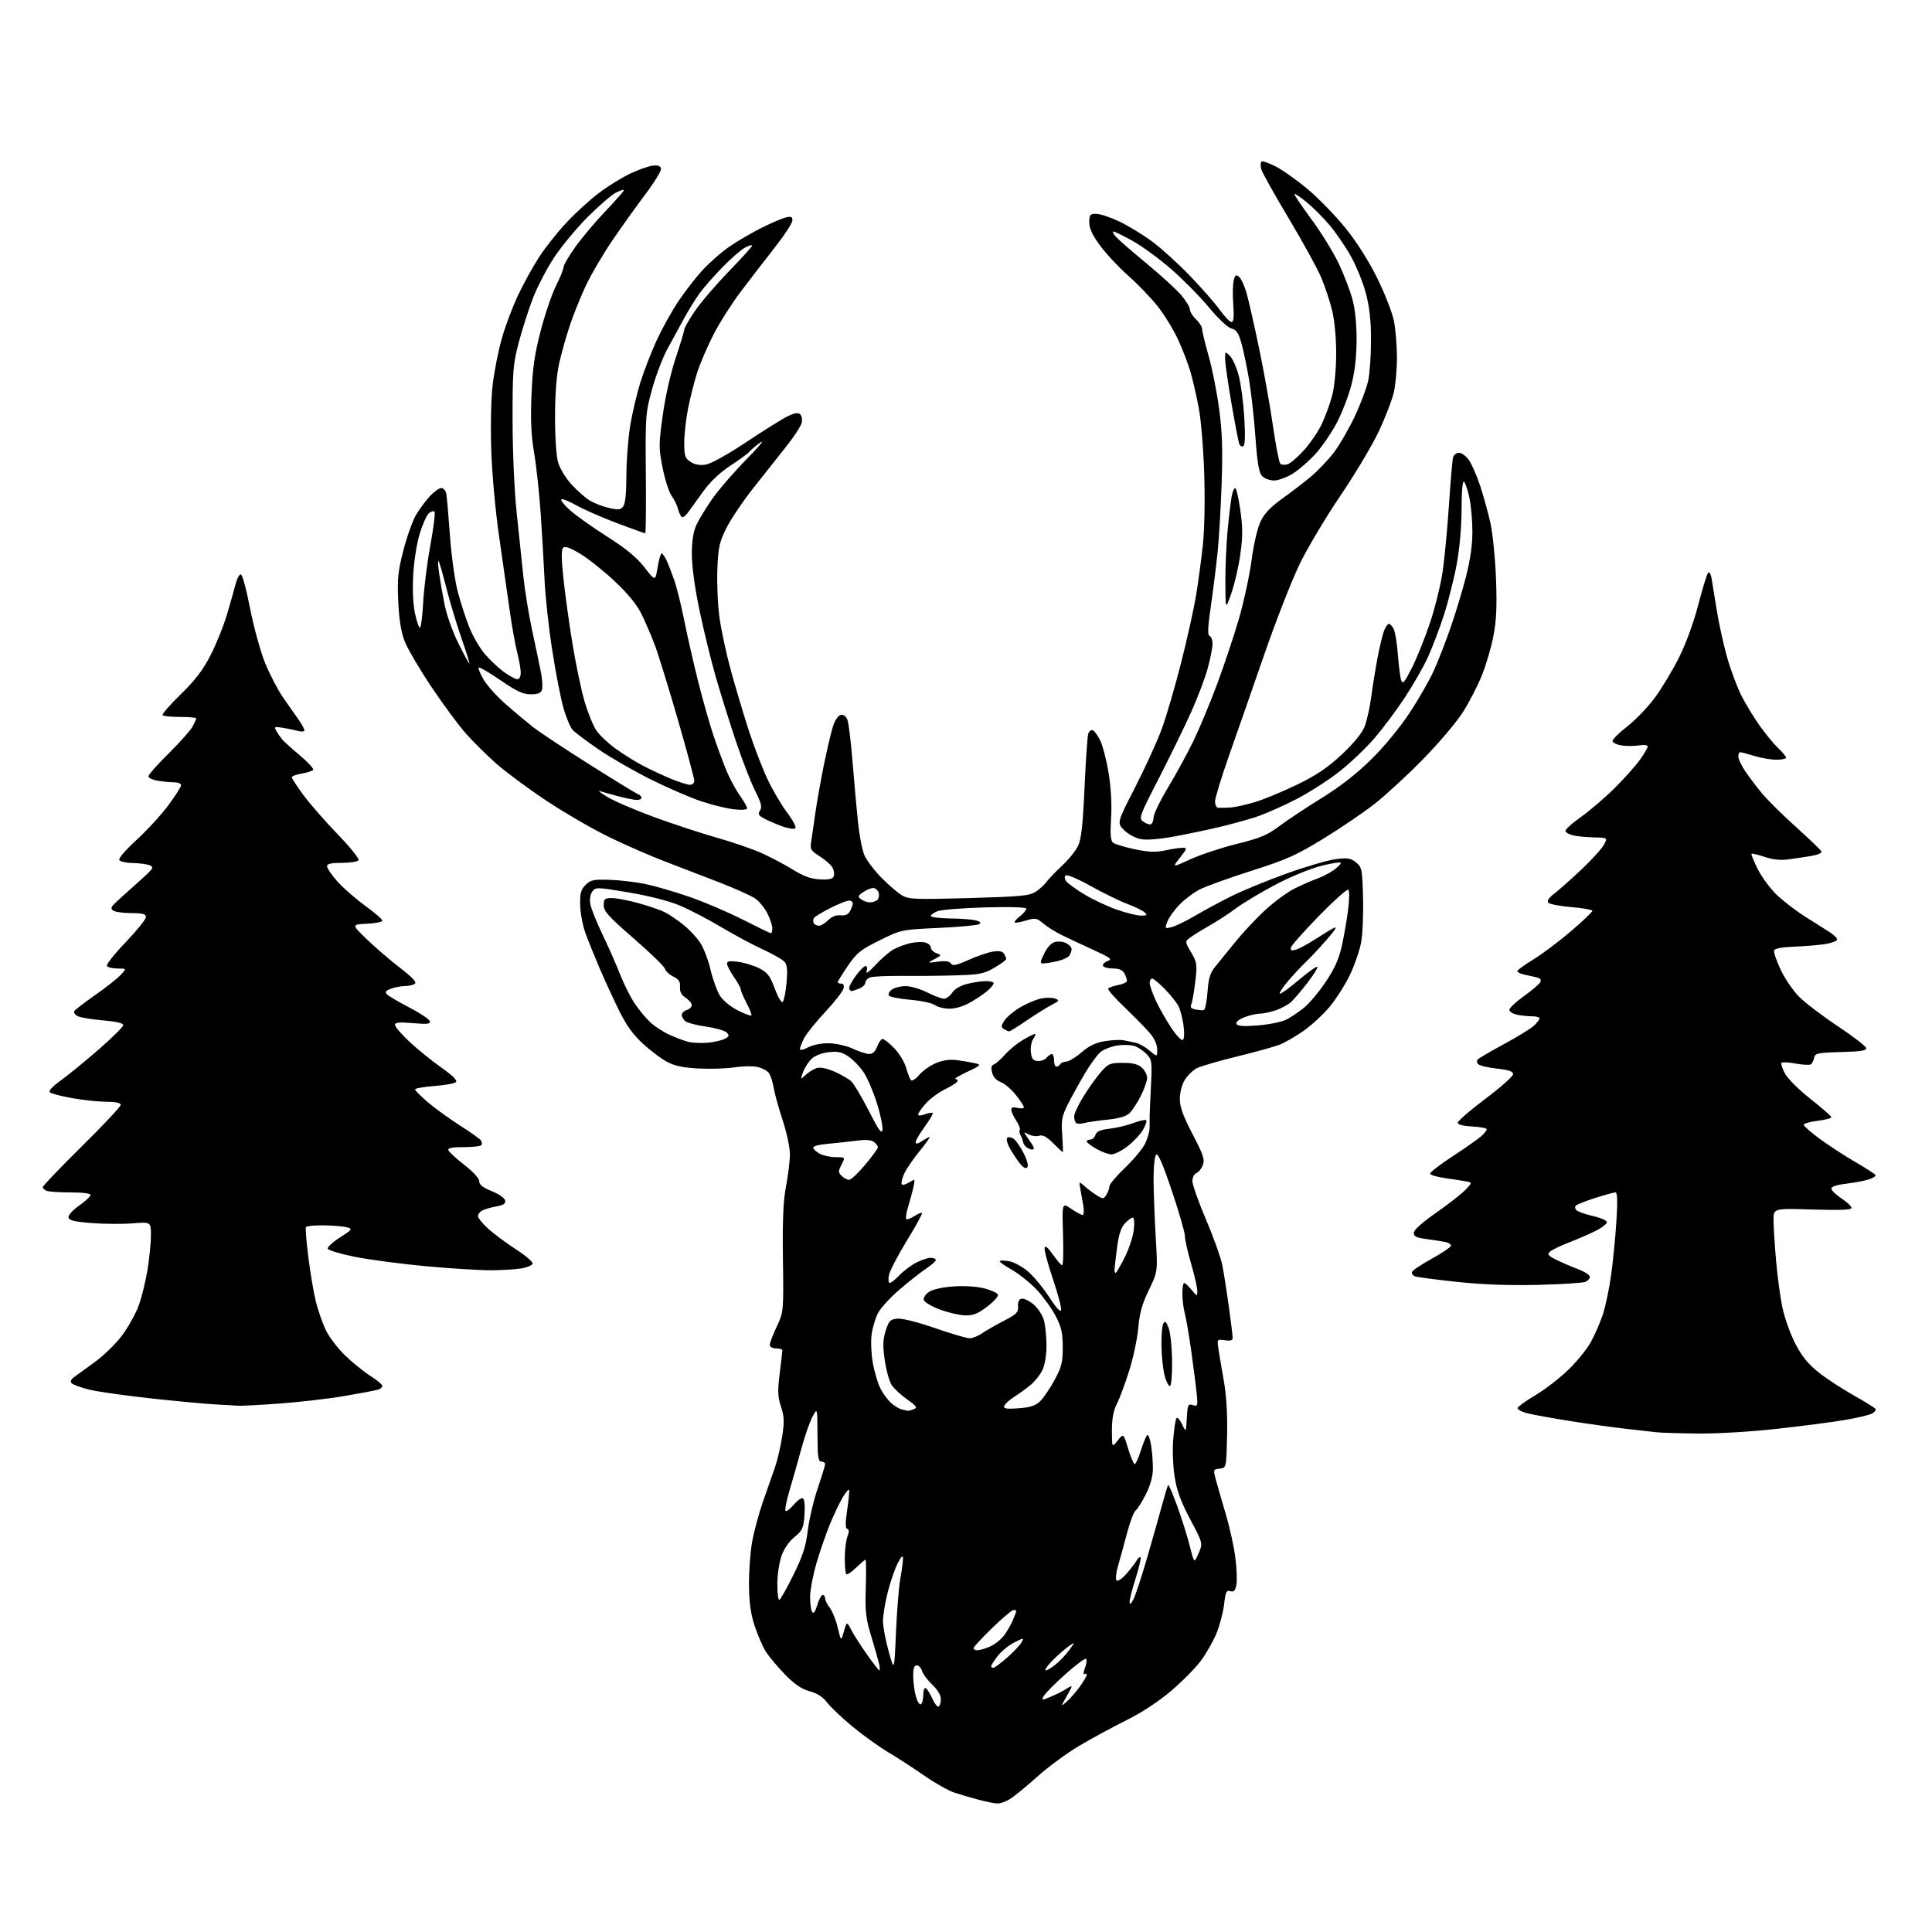 <?xml version="1.0" encoding="UTF-8" standalone="no"?>
<svg 
  version="1.1" 
  xmlns="http://www.w3.org/2000/svg" 
  xmlns:xlink="http://www.w3.org/1999/xlink" 
  xmlns:svg="http://www.w3.org/2000/svg"
  xmlns:rdf="http://www.w3.org/1999/02/22-rdf-syntax-ns#"
  xmlns:cc="http://creativecommons.org/ns#"
  xmlns:dc="http://purl.org/dc/elements/1.1/"
  viewBox="0 0 768 768"
  width="768"
  height="768"
>
<style>svg {background-color: white; }</style>"
<path stroke="none" fill="black" fill-rule="evenodd" d="M396.50,716.93C395.40,716.90 392.02,716.21 389.00,715.42C385.98,714.62 381.58,713.32 379.23,712.54C376.88,711.75 371.48,708.68 367.23,705.72C362.98,702.76 356.57,698.61 353.00,696.49C349.43,694.37 343.08,689.81 338.90,686.36C334.71,682.90 330.16,678.59 328.78,676.78C327.08,674.55 324.84,673.10 321.85,672.30C318.66,671.45 315.91,669.58 312.02,665.61C309.04,662.57 305.56,658.38 304.29,656.30C303.01,654.21 301.03,649.58 299.88,646.00C298.40,641.39 297.78,636.74 297.73,630.00C297.70,624.77 298.25,617.17 298.95,613.09C299.66,609.02 301.59,601.82 303.24,597.09C304.89,592.37 307.04,586.20 308.02,583.40C309.00,580.59 310.30,575.07 310.91,571.12C311.84,565.15 311.76,563.16 310.46,559.16C309.15,555.18 309.07,552.96 309.95,545.96C310.53,541.34 311.00,537.20 311.00,536.78C311.00,536.35 309.88,536.00 308.50,536.00C307.04,536.00 306.00,535.43 306.00,534.62C306.00,533.86 307.24,530.60 308.75,527.37C311.50,521.50 311.50,521.50 311.23,500.44C311.03,484.80 311.35,477.33 312.48,471.44C313.32,467.07 314.00,461.37 314.00,458.76C314.00,456.16 312.70,450.09 311.11,445.26C309.52,440.44 307.91,434.63 307.54,432.34C307.16,430.06 306.30,427.43 305.63,426.51C304.95,425.58 302.85,424.51 300.95,424.11C299.05,423.72 295.02,423.80 292.00,424.28C288.98,424.77 282.68,424.98 278.00,424.76C271.88,424.47 268.35,423.76 265.38,422.23C263.12,421.05 258.76,417.81 255.70,415.01C251.67,411.32 249.03,407.67 246.10,401.71C243.87,397.20 240.41,389.68 238.40,385.00C236.40,380.32 233.85,374.02 232.75,371.00C231.65,367.98 230.70,362.93 230.63,359.78C230.52,355.06 230.90,353.67 232.78,351.78C234.81,349.76 235.91,349.53 242.48,349.75C246.56,349.89 252.96,350.65 256.70,351.44C260.44,352.23 268.23,354.50 274.00,356.49C279.77,358.47 289.33,362.55 295.24,365.55C301.15,368.55 306.21,371.00 306.49,371.00C306.77,371.00 307.00,370.08 307.00,368.96C307.00,367.84 306.11,365.18 305.02,363.04C303.94,360.91 301.80,358.29 300.27,357.21C298.75,356.13 292.32,353.24 286.00,350.78C279.68,348.32 270.00,344.60 264.50,342.51C259.00,340.43 249.10,336.12 242.50,332.93C235.90,329.74 224.53,323.17 217.24,318.32C209.95,313.47 200.95,306.81 197.24,303.53C193.53,300.24 188.13,294.88 185.22,291.62C182.32,288.35 176.10,279.93 171.40,272.91C166.71,265.89 161.94,257.75 160.82,254.82C159.41,251.16 158.63,246.24 158.31,239.00C157.90,230.00 158.20,227.09 160.39,218.64C161.79,213.21 164.05,206.91 165.40,204.64C166.75,202.36 169.22,199.04 170.87,197.25C172.53,195.46 174.58,194.00 175.42,194.00C176.27,194.00 177.16,195.01 177.40,196.25C177.64,197.49 178.30,205.03 178.87,213.00C179.46,221.12 180.83,230.94 181.99,235.32C183.13,239.62 185.20,245.98 186.60,249.46C187.99,252.94 190.76,257.70 192.76,260.03C194.75,262.36 198.16,265.55 200.34,267.13C202.52,268.71 204.91,270.00 205.65,270.00C206.44,270.00 207.00,268.92 207.00,267.39C207.00,265.96 206.35,262.25 205.55,259.14C204.76,256.04 203.42,248.55 202.58,242.50C201.74,236.45 199.87,223.40 198.44,213.50C196.92,203.03 195.60,188.57 195.28,178.94C194.96,169.20 195.20,158.43 195.86,152.82C196.48,147.57 198.13,139.27 199.53,134.38C200.92,129.50 203.83,121.78 205.99,117.24C208.15,112.69 211.90,105.91 214.32,102.17C216.74,98.44 221.59,92.30 225.11,88.54C228.62,84.78 234.41,79.49 237.97,76.79C241.53,74.10 247.15,70.61 250.47,69.03C253.79,67.46 257.84,66.02 259.48,65.84C261.55,65.60 262.55,65.97 262.76,67.03C262.93,67.88 260.19,72.38 256.68,77.03C253.17,81.69 247.23,90.00 243.48,95.50C239.73,101.00 234.97,109.10 232.91,113.50C230.84,117.90 227.99,124.95 226.58,129.16C225.17,133.38 223.26,140.13 222.34,144.16C221.23,149.07 220.66,156.14 220.64,165.50C220.62,173.90 221.11,181.24 221.87,183.84C222.57,186.26 224.93,190.13 227.18,192.58C229.42,195.01 232.66,197.87 234.40,198.94C236.14,200.01 239.57,201.35 242.03,201.91C245.81,202.78 246.69,202.68 247.75,201.28C248.57,200.19 249.00,195.95 249.00,189.06C249.01,183.25 249.68,174.37 250.50,169.33C251.31,164.28 253.17,156.41 254.61,151.84C256.06,147.26 258.97,139.78 261.08,135.20C263.20,130.62 267.01,123.75 269.55,119.93C272.09,116.10 276.46,110.47 279.26,107.41C282.06,104.34 286.95,100.07 290.12,97.92C293.29,95.76 298.96,92.46 302.71,90.58C306.46,88.70 310.76,86.85 312.26,86.47C314.51,85.91 315.00,86.11 314.99,87.64C314.98,88.66 311.79,93.55 307.90,98.50C304.02,103.45 297.94,111.33 294.41,116.00C290.88,120.67 286.02,128.32 283.62,133.00C281.22,137.68 278.32,144.43 277.17,148.00C276.03,151.57 274.40,157.97 273.55,162.21C272.70,166.45 272.00,172.62 272.00,175.93C272.00,181.26 272.29,182.14 274.52,183.60C276.23,184.73 278.17,185.07 280.58,184.68C282.67,184.34 289.32,180.64 296.81,175.64C303.79,170.99 311.19,166.38 313.26,165.40C316.03,164.09 317.31,163.91 318.14,164.74C318.75,165.35 318.98,166.90 318.66,168.18C318.33,169.45 315.68,173.50 312.78,177.18C309.88,180.85 304.00,188.27 299.72,193.68C295.44,199.08 290.50,206.39 288.75,209.92C285.95,215.56 285.51,217.56 285.16,226.32C284.94,231.80 285.31,240.39 286.00,245.40C286.68,250.40 288.72,259.90 290.53,266.50C292.34,273.10 295.49,283.68 297.53,290.00C299.57,296.32 302.92,305.10 304.98,309.50C307.04,313.90 310.58,319.96 312.85,322.96C315.12,325.96 316.62,328.78 316.17,329.23C315.73,329.67 313.53,329.39 311.29,328.60C309.06,327.81 305.83,326.45 304.12,325.56C301.50,324.21 301.19,323.67 302.12,322.18C303.01,320.76 302.61,319.17 300.18,314.36C298.51,311.04 295.10,302.29 292.62,294.91C290.14,287.54 286.52,275.98 284.57,269.23C282.63,262.47 279.68,250.42 278.02,242.43C276.15,233.42 275.01,224.99 275.02,220.21C275.04,214.82 275.61,211.30 276.91,208.50C277.94,206.30 280.83,201.59 283.33,198.04C285.84,194.49 291.85,187.55 296.69,182.63C301.54,177.71 304.11,174.63 302.41,175.79C300.71,176.96 298.78,178.57 298.11,179.37C297.44,180.18 293.99,182.73 290.44,185.04C286.25,187.77 282.42,191.39 279.51,195.37C277.05,198.74 274.33,202.52 273.46,203.77C272.59,205.02 271.50,205.81 271.05,205.53C270.59,205.25 269.93,203.84 269.57,202.41C269.21,200.97 268.05,198.61 267.00,197.15C265.95,195.69 264.34,190.69 263.41,186.02C261.83,178.04 261.83,176.81 263.46,165.02C264.48,157.65 266.59,148.31 268.60,142.30C270.47,136.70 272.00,131.61 272.00,131.00C272.00,130.39 273.89,127.10 276.20,123.70C278.51,120.29 284.58,113.18 289.70,107.91C294.81,102.63 299.00,98.00 299.00,97.63C299.00,97.26 297.75,97.60 296.22,98.39C294.69,99.18 290.66,102.67 287.26,106.16C283.86,109.65 279.76,114.30 278.16,116.50C276.56,118.70 273.77,123.20 271.97,126.50C270.17,129.80 267.17,135.30 265.30,138.72C263.43,142.14 260.69,149.34 259.21,154.72C256.61,164.20 256.53,165.23 256.73,188.25C256.85,201.31 256.74,212.00 256.48,212.00C256.23,212.00 251.19,210.18 245.28,207.96C239.37,205.74 232.11,202.56 229.16,200.90C226.21,199.23 223.51,198.16 223.15,198.51C222.80,198.87 224.35,200.81 226.60,202.83C228.85,204.85 235.46,209.54 241.29,213.26C248.94,218.13 253.09,221.56 256.20,225.55C260.50,231.09 260.50,231.09 261.41,225.55C261.91,222.50 262.63,220.00 263.00,220.00C263.37,220.00 264.25,221.24 264.96,222.75C265.66,224.26 267.05,227.83 268.04,230.69C269.04,233.54 270.82,240.74 272.01,246.69C273.19,252.63 275.69,263.57 277.55,271.00C279.41,278.43 282.23,288.32 283.82,293.00C285.41,297.68 287.77,303.98 289.06,307.00C290.36,310.02 292.67,314.26 294.21,316.40C295.74,318.55 297.00,320.75 297.00,321.29C297.00,321.89 294.93,322.06 291.75,321.71C288.86,321.40 282.90,319.93 278.50,318.44C274.10,316.96 265.10,313.04 258.50,309.74C251.90,306.45 242.63,301.10 237.90,297.87C233.17,294.63 228.54,291.15 227.62,290.13C226.69,289.11 225.06,285.19 223.98,281.42C222.90,277.66 220.90,267.36 219.53,258.54C218.15,249.72 216.79,237.32 216.50,231.00C216.21,224.68 215.51,212.75 214.96,204.50C214.40,196.25 213.22,185.29 212.34,180.15C211.15,173.22 210.87,167.26 211.27,157.15C211.70,146.35 212.47,140.99 214.93,131.50C216.65,124.90 219.39,116.85 221.03,113.61C222.66,110.37 224.00,107.05 224.00,106.24C224.00,105.42 226.13,101.77 228.73,98.13C231.33,94.48 236.73,88.07 240.73,83.89C244.73,79.70 248.00,75.98 248.00,75.61C248.00,75.25 246.56,75.69 244.80,76.60C243.04,77.51 237.95,81.91 233.50,86.38C229.05,90.85 223.06,98.09 220.19,102.48C217.32,106.86 213.58,114.06 211.87,118.48C210.17,122.89 207.64,130.78 206.25,136.00C203.94,144.76 203.74,147.18 203.76,167.00C203.77,179.59 204.45,194.92 205.40,204.00C206.29,212.53 207.49,224.00 208.08,229.50C208.66,235.00 210.26,244.68 211.62,251.00C212.99,257.32 214.54,264.72 215.06,267.43C215.59,270.15 215.76,273.19 215.44,274.18C215.02,275.53 213.86,276.00 210.99,276.00C207.93,276.00 205.41,274.83 198.97,270.42C194.49,267.35 190.58,265.08 190.29,265.38C190.00,265.67 190.89,267.84 192.28,270.20C193.67,272.57 197.66,276.99 201.15,280.03C204.64,283.08 209.53,287.16 212.00,289.10C214.47,291.05 224.51,297.69 234.30,303.87C244.09,310.05 252.75,315.35 253.55,315.66C254.35,315.96 255.00,316.62 255.00,317.11C255.00,317.60 254.19,318.00 253.21,318.00C252.23,318.00 248.96,317.36 245.96,316.57C242.96,315.79 239.60,314.85 238.50,314.49C237.40,314.12 238.75,315.18 241.50,316.84C244.25,318.49 252.57,322.07 260.00,324.79C267.43,327.52 278.61,331.19 284.85,332.96C291.09,334.73 299.13,337.49 302.71,339.10C306.30,340.70 311.89,343.66 315.14,345.67C319.49,348.35 322.35,349.38 325.95,349.57C329.53,349.75 331.01,349.42 331.42,348.34C331.74,347.52 331.53,345.98 330.95,344.91C330.38,343.84 328.12,341.84 325.92,340.45C322.33,338.18 321.98,337.60 322.44,334.71C322.72,332.95 323.46,327.90 324.07,323.50C324.68,319.10 326.24,310.32 327.52,304.00C328.81,297.68 330.46,290.71 331.18,288.51C331.94,286.21 333.24,284.39 334.25,284.19C335.34,283.98 336.32,284.72 336.87,286.18C337.36,287.45 338.28,295.02 338.92,303.00C339.56,310.98 340.52,321.70 341.06,326.83C341.60,331.96 342.72,337.81 343.56,339.83C344.40,341.85 347.43,345.89 350.30,348.81C353.16,351.73 356.85,354.91 358.50,355.89C361.24,357.50 363.58,357.60 385.17,357.00C405.73,356.42 409.22,356.09 411.67,354.50C413.23,353.49 415.15,351.75 415.94,350.63C416.74,349.52 419.53,346.61 422.14,344.17C424.76,341.74 427.65,338.16 428.57,336.22C429.83,333.55 430.45,327.94 431.12,313.15C431.60,302.40 432.25,292.77 432.58,291.75C432.90,290.73 433.69,290.05 434.33,290.25C434.98,290.45 436.32,292.27 437.33,294.29C438.33,296.32 439.84,302.14 440.68,307.24C441.65,313.14 442.01,319.65 441.67,325.18C441.27,331.69 441.47,334.15 442.46,334.97C443.18,335.57 447.05,336.74 451.05,337.58C456.68,338.75 459.44,338.86 463.21,338.05C465.90,337.47 469.01,337.00 470.13,337.00C471.99,337.00 471.90,337.34 469.03,340.96C465.90,344.92 465.90,344.92 473.20,341.58C477.21,339.74 485.53,336.99 491.68,335.46C501.07,333.13 503.78,331.99 508.68,328.31C511.88,325.91 519.41,320.92 525.40,317.22C532.60,312.78 539.25,307.61 544.96,302.00C550.08,296.98 556.33,289.41 560.25,283.50C563.89,278.00 568.28,270.35 570.00,266.50C571.73,262.65 574.70,255.03 576.60,249.56C578.51,244.10 581.24,235.10 582.67,229.56C584.41,222.87 585.29,216.82 585.30,211.50C585.31,207.10 584.77,200.92 584.09,197.77C583.42,194.61 582.45,191.78 581.93,191.46C581.38,191.11 581.00,195.48 581.00,202.27C581.00,209.14 580.25,217.80 579.10,224.08C578.05,229.81 575.76,238.96 574.00,244.41C572.24,249.86 569.33,257.51 567.54,261.41C565.74,265.31 561.58,272.55 558.30,277.50C555.02,282.45 549.70,289.57 546.49,293.32C543.27,297.08 537.11,302.97 532.80,306.42C528.49,309.87 520.58,314.96 515.23,317.73C509.88,320.50 502.57,323.70 499.00,324.84C495.43,325.98 488.90,327.77 484.50,328.81C480.10,329.85 472.18,331.51 466.91,332.49C460.90,333.61 455.89,334.01 453.50,333.57C451.37,333.17 448.44,331.60 446.84,329.99C443.97,327.13 443.97,327.13 451.31,312.81C455.35,304.94 460.12,294.45 461.92,289.50C463.71,284.55 467.13,272.85 469.50,263.50C471.87,254.15 474.53,242.22 475.40,237.00C476.27,231.78 477.49,222.78 478.12,217.00C478.80,210.70 479.04,199.29 478.70,188.50C478.39,178.47 477.41,166.74 476.50,162.00C475.60,157.32 474.16,151.03 473.29,148.00C472.43,144.97 470.21,139.20 468.38,135.16C466.54,131.13 462.82,125.05 460.12,121.66C457.41,118.27 452.17,112.83 448.46,109.56C444.75,106.29 439.76,100.96 437.36,97.70C434.24,93.46 433.00,90.82 433.00,88.39C433.00,85.36 433.29,85.00 435.75,85.00C437.26,85.00 441.40,86.37 444.94,88.05C448.49,89.73 454.37,93.31 458.01,96.01C461.66,98.71 468.44,104.88 473.09,109.71C477.74,114.55 483.07,120.64 484.94,123.25C486.81,125.86 488.88,128.00 489.54,128.00C490.40,128.00 490.59,126.06 490.24,121.08C489.97,117.27 490.04,112.96 490.41,111.49C490.97,109.28 491.33,109.03 492.55,110.04C493.36,110.71 494.68,113.57 495.49,116.38C496.30,119.20 498.52,128.93 500.42,138.00C502.32,147.07 504.82,161.01 505.97,168.98C507.11,176.94 508.44,183.84 508.92,184.32C509.41,184.81 510.72,184.91 511.85,184.55C512.99,184.19 515.94,181.64 518.41,178.89C520.88,176.14 524.05,171.47 525.45,168.52C526.84,165.57 528.68,160.53 529.54,157.33C530.44,153.92 531.11,147.13 531.15,141.00C531.18,134.68 530.57,127.80 529.61,123.70C528.73,119.97 526.72,113.89 525.15,110.20C523.58,106.52 517.71,95.85 512.11,86.50C506.51,77.15 501.67,68.47 501.35,67.20C501.02,65.94 501.07,64.60 501.44,64.23C501.81,63.85 504.45,64.78 507.31,66.28C510.16,67.78 515.94,71.92 520.14,75.46C524.35,79.01 530.98,85.87 534.89,90.71C539.31,96.18 544.05,103.66 547.44,110.50C550.43,116.55 553.42,124.20 554.09,127.50C554.75,130.80 555.30,137.32 555.31,142.00C555.32,146.68 554.76,152.97 554.06,156.00C553.36,159.03 550.66,166.02 548.06,171.54C545.46,177.05 538.61,188.53 532.84,197.04C527.08,205.54 519.83,217.68 516.74,224.00C513.65,230.32 507.30,246.53 502.63,260.00C497.97,273.48 491.64,291.62 488.57,300.33C485.51,309.03 483.00,317.24 483.00,318.58C483.00,319.91 483.56,321.05 484.25,321.10C484.94,321.16 487.05,321.11 488.95,321.01C490.84,320.90 495.34,319.92 498.95,318.82C502.55,317.73 510.09,314.59 515.71,311.86C523.39,308.12 527.76,305.17 533.35,299.95C538.01,295.59 541.39,291.49 542.41,288.93C543.31,286.69 544.50,281.40 545.06,277.18C545.62,272.96 546.76,265.90 547.59,261.50C548.42,257.10 549.59,252.26 550.17,250.75C550.76,249.24 551.62,248.00 552.09,248.00C552.55,248.00 553.41,248.90 554.00,249.99C554.58,251.09 555.34,255.70 555.68,260.24C556.02,264.78 556.62,269.40 557.01,270.50C557.60,272.14 558.36,271.23 561.28,265.43C563.24,261.54 566.48,253.48 568.47,247.51C570.47,241.54 572.73,232.35 573.49,227.08C574.26,221.81 575.38,209.85 576.00,200.50C576.62,191.15 577.35,182.71 577.63,181.75C577.91,180.79 578.97,180.00 580.00,180.00C581.02,180.00 582.77,181.28 583.88,182.84C585.00,184.40 587.02,189.01 588.38,193.09C589.73,197.16 591.58,203.88 592.49,208.00C593.39,212.12 594.38,222.03 594.68,230.00C595.10,240.85 594.85,246.55 593.69,252.65C592.84,257.13 590.77,264.25 589.07,268.47C587.38,272.69 583.92,279.38 581.38,283.32C578.84,287.27 571.75,295.61 565.63,301.85C559.51,308.10 550.90,316.04 546.50,319.49C542.10,322.95 532.87,329.22 526.00,333.42C515.18,340.04 511.36,341.75 497.50,346.15C488.70,348.95 479.48,352.27 477.00,353.53C474.52,354.79 470.84,357.55 468.81,359.66C466.78,361.77 464.63,364.79 464.04,366.36C462.99,369.15 463.04,369.21 465.73,368.55C467.25,368.18 471.43,366.16 475.00,364.06C478.57,361.96 485.10,358.44 489.50,356.24C493.90,354.04 503.80,349.98 511.50,347.22C519.20,344.46 527.99,341.89 531.03,341.51C535.71,340.93 536.94,341.13 539.03,342.82C541.37,344.71 541.52,345.46 541.83,356.75C542.01,363.31 541.67,371.34 541.07,374.59C540.47,377.84 538.47,383.65 536.63,387.50C534.79,391.35 531.19,397.02 528.64,400.11C526.08,403.20 521.37,407.55 518.18,409.79C514.98,412.03 510.60,414.54 508.44,415.36C506.27,416.18 498.65,418.29 491.50,420.03C484.35,421.78 477.24,423.86 475.71,424.65C474.17,425.45 472.03,427.54 470.96,429.30C469.82,431.16 469.01,434.30 469.00,436.81C469.00,440.05 470.26,443.54 474.06,450.83C478.37,459.11 478.98,460.93 478.14,463.14C477.60,464.56 476.44,466.00 475.58,466.33C474.70,466.67 474.00,468.09 474.00,469.53C474.00,470.95 476.44,477.83 479.41,484.81C482.39,491.79 485.31,499.98 485.91,503.00C486.50,506.02 487.66,513.42 488.49,519.42C489.32,525.43 490.00,531.00 490.00,531.79C490.00,532.83 489.14,533.10 486.89,532.77C483.83,532.32 483.79,532.37 484.30,535.91C484.59,537.88 485.56,543.60 486.44,548.62C487.53,554.71 487.97,562.02 487.78,570.62C487.50,583.50 487.50,583.50 484.86,583.81C482.21,584.11 482.21,584.11 483.49,588.81C484.20,591.39 485.97,597.55 487.44,602.50C488.90,607.45 490.55,615.05 491.10,619.39C491.65,623.73 491.81,628.58 491.46,630.18C490.98,632.38 490.40,632.94 489.04,632.51C487.52,632.03 487.17,632.79 486.60,637.72C486.23,640.90 484.89,646.05 483.61,649.17C482.33,652.29 479.57,657.18 477.47,660.04C475.37,662.91 470.03,668.33 465.61,672.09C460.51,676.43 453.90,680.77 447.54,683.93C442.02,686.68 433.57,691.27 428.77,694.13C423.97,696.99 416.54,702.47 412.27,706.31C408.00,710.14 403.15,714.11 401.50,715.14C399.85,716.16 397.60,716.96 396.50,716.93zM373.14,678.41C373.61,678.12 374.00,676.76 374.00,675.39C374.00,673.85 372.70,671.68 370.60,669.70C368.73,667.94 366.90,665.49 366.53,664.25C366.17,663.01 365.22,662.00 364.43,662.00C363.41,662.00 363.00,663.23 363.01,666.25C363.01,668.59 363.48,672.20 364.06,674.28C364.64,676.35 365.53,677.79 366.05,677.47C366.57,677.15 367.00,675.56 367.00,673.94C367.00,672.32 367.38,671.00 367.85,671.00C368.31,671.00 369.50,672.79 370.49,674.97C371.47,677.16 372.67,678.71 373.14,678.41zM423.95,676.50C425.24,675.40 427.58,672.74 429.15,670.60C430.72,668.45 432.00,666.29 432.00,665.79C432.00,665.29 431.59,665.14 431.08,665.45C430.58,665.76 430.67,664.68 431.29,663.05C431.91,661.41 432.11,659.78 431.75,659.41C431.38,659.05 427.66,661.81 423.48,665.55C419.30,669.29 415.43,673.19 414.89,674.21C413.93,676.00 414.04,676.01 417.70,674.48C419.79,673.61 422.51,672.24 423.75,671.43C424.99,670.62 426.00,670.16 426.00,670.42C426.00,670.68 425.01,672.60 423.81,674.69C421.61,678.50 421.61,678.50 423.95,676.50zM349.57,664.00C349.83,664.00 349.76,662.76 349.41,661.25C349.06,659.74 347.66,654.83 346.30,650.34C344.16,643.30 343.87,640.65 344.16,631.09C344.35,624.99 344.30,620.00 344.05,620.00C343.80,620.00 342.12,621.43 340.31,623.18C338.51,624.93 336.75,626.09 336.41,625.75C336.08,625.41 335.81,622.52 335.81,619.32C335.82,616.12 336.29,612.29 336.86,610.82C337.60,608.91 337.58,608.03 336.80,607.77C336.00,607.50 336.00,605.38 336.80,599.98C337.41,595.90 337.72,592.39 337.50,592.17C337.29,591.95 336.18,593.29 335.05,595.14C333.92,596.99 331.67,601.68 330.05,605.56C328.43,609.44 325.96,616.57 324.55,621.42C323.15,626.26 322.01,632.31 322.02,634.86C322.02,637.41 322.40,640.08 322.85,640.79C323.40,641.66 324.05,640.77 324.87,638.04C325.54,635.82 326.51,634.00 327.04,634.00C327.57,634.00 328.00,634.61 328.00,635.37C328.00,636.12 328.83,637.80 329.85,639.12C330.87,640.43 332.30,643.98 333.01,647.00C334.32,652.50 334.32,652.50 335.47,648.50C336.62,644.50 336.62,644.50 338.44,648.00C339.43,649.92 342.24,654.31 344.68,657.75C347.11,661.19 349.31,664.00 349.57,664.00zM356.16,649.00C356.52,640.48 357.30,630.80 357.90,627.50C358.50,624.20 358.97,620.60 358.95,619.50C358.92,618.07 358.34,618.59 356.90,621.32C355.79,623.42 354.01,628.55 352.94,632.73C351.87,636.90 351.00,642.13 351.00,644.34C351.00,646.55 352.01,651.99 353.25,656.43C355.50,664.50 355.50,664.50 356.16,649.00zM415.73,664.00C416.34,664.00 418.23,662.84 419.91,661.42C421.60,660.00 423.99,657.42 425.22,655.68C427.47,652.53 427.47,652.53 424.49,654.68C422.84,655.86 419.95,658.44 418.05,660.41C416.16,662.39 415.11,664.00 415.73,664.00zM394.86,663.00C395.33,663.00 397.82,661.15 400.38,658.90C402.94,656.64 405.51,653.92 406.08,652.85C407.10,650.94 407.03,650.95 403.12,652.94C400.92,654.06 397.96,656.49 396.56,658.34C395.15,660.18 394.00,661.98 394.00,662.34C394.00,662.70 394.39,663.00 394.86,663.00zM388.53,656.00C389.37,656.00 391.55,655.38 393.36,654.62C395.18,653.86 397.68,651.95 398.92,650.37C400.17,648.79 401.82,645.98 402.59,644.13C403.37,642.27 404.00,640.59 404.00,640.38C404.00,640.17 403.50,640.00 402.89,640.00C402.28,640.00 398.46,643.23 394.39,647.17C390.33,651.11 387.00,654.71 387.00,655.17C387.00,655.63 387.69,656.00 388.53,656.00zM450.51,635.86C451.30,634.41 453.82,626.76 456.11,618.86C458.40,610.96 461.11,601.39 462.13,597.59C463.16,593.79 464.17,590.50 464.38,590.28C464.60,590.07 466.21,593.86 467.97,598.70C469.73,603.54 471.97,610.65 472.94,614.50C474.70,621.50 474.70,621.50 476.44,617.50C478.18,613.50 478.18,613.50 473.13,603.95C469.34,596.79 467.79,592.55 466.92,586.95C466.28,582.83 466.03,576.22 466.37,572.16C466.71,568.13 467.28,564.36 467.63,563.79C467.99,563.22 468.99,564.27 469.87,566.12C471.46,569.50 471.46,569.50 471.78,563.70C472.08,558.37 472.27,557.95 474.15,558.55C476.07,559.16 476.18,558.88 475.74,554.35C475.49,551.68 474.52,544.10 473.60,537.50C472.67,530.90 471.48,523.92 470.96,522.00C470.44,520.08 470.01,516.59 470.01,514.25C470.00,511.91 470.32,510.00 470.71,510.00C471.10,510.00 472.44,511.24 473.68,512.75C475.86,515.42 475.93,515.43 475.96,513.27C475.98,512.04 474.88,507.15 473.50,502.40C472.12,497.66 471.00,492.64 471.00,491.24C471.00,489.85 468.67,481.79 465.82,473.34C462.15,462.45 460.32,458.28 459.57,459.03C458.96,459.64 458.53,464.02 458.56,469.30C458.60,474.36 458.99,484.57 459.43,492.00C460.23,505.50 460.23,505.50 456.69,512.80C454.01,518.35 453.00,521.96 452.49,527.80C452.12,532.04 450.50,539.70 448.89,544.84C447.27,549.97 445.06,555.92 443.98,558.05C442.58,560.78 442.00,563.91 442.00,568.71C442.01,575.50 442.01,575.50 444.31,572.63C446.61,569.75 446.61,569.75 448.46,575.88C449.48,579.24 450.65,582.00 451.07,582.00C451.48,582.00 452.60,579.51 453.55,576.47C454.51,573.43 455.65,570.72 456.08,570.45C456.52,570.18 457.20,572.11 457.61,574.73C458.01,577.35 458.32,581.55 458.29,584.05C458.26,586.95 457.24,590.57 455.48,594.04C453.96,597.03 452.13,599.94 451.41,600.49C450.69,601.05 449.15,605.10 447.99,609.50C446.84,613.90 445.24,619.73 444.44,622.45C443.64,625.19 443.37,627.77 443.85,628.25C444.32,628.72 446.07,627.55 447.77,625.61C449.45,623.69 451.29,621.31 451.84,620.32C452.40,619.33 453.09,618.76 453.38,619.05C453.68,619.35 452.81,623.07 451.46,627.33C450.11,631.59 449.02,635.85 449.04,636.79C449.07,638.00 449.50,637.73 450.51,635.86zM309.75,635.99C310.16,635.99 312.67,631.58 315.32,626.19C319.14,618.42 320.34,614.74 321.10,608.44C321.62,604.07 323.39,596.55 325.02,591.73C326.66,586.90 328.00,582.51 328.00,581.98C328.00,581.44 327.32,581.00 326.50,581.00C325.26,581.00 324.99,579.12 324.96,570.25C324.91,559.50 324.91,559.50 322.94,563.23C321.86,565.28 319.90,570.91 318.60,575.73C317.29,580.55 315.18,587.98 313.92,592.22C312.65,596.47 311.91,600.24 312.27,600.60C312.62,600.96 314.10,599.84 315.55,598.12C317.00,596.40 318.64,595.28 319.20,595.62C319.79,595.99 320.04,598.75 319.79,602.16C319.41,607.50 319.02,608.36 315.78,611.03C313.53,612.88 311.60,615.74 310.60,618.67C309.72,621.25 309.00,626.20 309.00,629.68C309.00,633.16 309.34,636.00 309.75,635.99zM674.80,569.85C667.48,569.77 660.15,569.54 658.50,569.35C656.85,569.16 651.23,568.52 646.00,567.93C640.77,567.34 630.88,565.96 624.00,564.86C617.12,563.77 609.57,562.40 607.21,561.81C604.85,561.22 603.08,560.26 603.28,559.67C603.47,559.08 606.70,556.78 610.45,554.55C614.20,552.32 620.05,547.80 623.45,544.50C626.85,541.20 630.87,536.25 632.38,533.50C633.90,530.75 636.03,525.88 637.11,522.68C638.19,519.48 639.70,512.28 640.47,506.68C641.23,501.08 642.18,491.44 642.56,485.25C643.05,477.27 642.94,474.00 642.15,474.00C641.54,474.00 638.00,474.97 634.27,476.16C630.55,477.35 627.07,478.70 626.55,479.16C625.96,479.69 626.00,480.40 626.68,481.08C627.28,481.68 630.14,482.69 633.05,483.34C635.96,483.98 638.52,485.05 638.73,485.70C638.95,486.36 636.97,487.97 634.32,489.28C631.67,490.60 626.80,492.71 623.50,493.98C620.20,495.26 616.88,496.87 616.12,497.56C614.98,498.62 615.40,499.16 618.62,500.77C620.75,501.84 624.64,503.51 627.25,504.49C629.86,505.47 632.00,506.84 632.00,507.53C632.00,508.22 631.21,509.13 630.25,509.55C629.29,509.97 620.85,510.51 611.50,510.75C600.00,511.04 589.58,510.66 579.30,509.58C570.94,508.70 563.39,507.70 562.51,507.37C561.63,507.03 561.08,506.25 561.29,505.63C561.49,505.01 564.97,502.67 569.02,500.44C573.06,498.20 576.54,495.88 576.74,495.28C576.94,494.68 575.84,493.95 574.30,493.66C572.76,493.37 569.36,492.85 566.75,492.50C563.07,492.02 562.00,491.47 562.00,490.08C562.00,488.95 565.28,485.99 570.84,482.11C575.70,478.72 580.94,474.63 582.47,473.03C585.27,470.11 585.27,470.11 582.89,469.63C581.57,469.37 577.80,468.79 574.50,468.33C571.20,467.87 568.50,467.05 568.50,466.50C568.50,465.95 572.62,462.80 577.65,459.50C582.68,456.20 587.74,452.64 588.90,451.60C590.05,450.55 591.00,449.33 591.00,448.89C591.00,448.46 588.41,447.96 585.25,447.80C581.52,447.61 579.50,447.07 579.50,446.27C579.50,445.59 584.45,441.31 590.50,436.77C596.55,432.22 601.50,427.82 601.50,427.00C601.50,425.90 599.81,425.31 595.09,424.79C591.57,424.40 588.22,423.62 587.64,423.04C586.98,422.38 586.95,421.65 587.55,421.05C588.07,420.53 592.77,417.79 598.00,414.96C603.23,412.14 608.51,408.88 609.75,407.74C610.99,406.59 612.00,405.28 612.00,404.83C612.00,404.37 610.71,404.00 609.12,404.00C607.54,404.00 604.84,403.72 603.12,403.38C601.41,403.03 600.00,402.16 600.00,401.43C600.00,400.70 602.58,398.26 605.74,396.00C608.90,393.74 611.83,391.27 612.25,390.51C612.75,389.62 612.41,388.97 611.26,388.65C610.29,388.37 608.01,387.85 606.20,387.48C604.38,387.12 603.03,386.43 603.20,385.95C603.36,385.47 606.29,383.37 609.71,381.29C613.12,379.20 619.76,374.21 624.46,370.19C629.15,366.17 633.00,362.52 633.00,362.08C633.00,361.65 629.29,360.98 624.76,360.60C620.22,360.22 616.06,359.44 615.51,358.86C614.82,358.13 615.59,356.96 617.95,355.15C619.84,353.69 624.72,349.35 628.79,345.50C632.86,341.65 636.84,337.26 637.62,335.75C639.05,333.00 639.05,333.00 633.78,332.88C630.87,332.82 627.19,332.48 625.58,332.13C623.98,331.78 622.50,331.01 622.30,330.41C622.11,329.82 624.77,327.35 628.22,324.93C631.67,322.51 637.69,317.38 641.60,313.52C645.50,309.66 650.11,304.52 651.85,302.10C653.58,299.68 655.00,297.26 655.00,296.72C655.00,296.16 653.51,295.98 651.50,296.31C649.57,296.62 646.42,296.62 644.50,296.31C642.57,295.99 641.00,295.19 641.00,294.53C641.00,293.86 643.61,291.29 646.81,288.81C650.00,286.33 654.89,281.27 657.67,277.56C660.44,273.85 664.81,266.62 667.37,261.49C670.20,255.85 673.24,247.51 675.11,240.34C676.80,233.83 678.56,228.10 679.02,227.62C679.49,227.13 680.11,228.25 680.41,230.12C680.72,231.98 681.66,237.78 682.51,243.00C683.35,248.22 685.19,256.50 686.58,261.40C687.98,266.29 690.50,273.04 692.18,276.40C693.86,279.75 697.16,285.20 699.52,288.50C701.87,291.80 705.19,295.82 706.90,297.44C708.60,299.05 710.00,300.74 710.00,301.19C710.00,301.63 708.27,302.00 706.16,302.00C704.05,302.00 700.11,301.33 697.41,300.51C694.71,299.69 692.16,299.02 691.75,299.01C691.34,299.00 691.00,299.79 691.00,300.75C691.01,301.71 692.24,304.33 693.75,306.57C695.26,308.82 698.26,312.77 700.41,315.37C702.56,317.97 708.67,324.01 713.99,328.80C719.31,333.58 723.85,337.95 724.08,338.50C724.31,339.05 722.48,339.84 720.00,340.26C717.52,340.68 713.40,341.30 710.83,341.63C707.70,342.04 704.58,341.70 701.41,340.62C698.80,339.73 696.48,339.18 696.26,339.40C696.05,339.62 697.20,342.44 698.83,345.67C700.46,348.89 703.98,353.57 706.65,356.06C709.32,358.54 714.34,362.36 717.82,364.54C721.30,366.72 725.55,369.40 727.26,370.50C728.98,371.60 730.34,372.95 730.28,373.50C730.22,374.05 728.22,374.83 725.84,375.24C723.45,375.65 717.93,376.12 713.57,376.29C708.47,376.49 705.49,377.03 705.23,377.81C705.01,378.48 706.18,381.92 707.84,385.46C709.49,389.00 712.80,393.85 715.17,396.23C717.55,398.61 724.45,403.86 730.50,407.89C736.55,411.93 741.64,415.84 741.82,416.58C742.06,417.63 739.86,417.99 731.83,418.21C722.43,418.47 721.49,418.68 721.15,420.50C720.94,421.60 720.34,422.77 719.82,423.10C719.29,423.43 716.60,423.29 713.83,422.79C711.06,422.28 708.52,422.14 708.19,422.48C707.86,422.81 708.47,424.73 709.54,426.74C710.63,428.77 715.16,433.27 719.75,436.89C724.29,440.46 728.00,443.71 728.00,444.12C728.00,444.52 725.52,445.17 722.50,445.54C719.48,445.92 717.00,446.63 717.00,447.12C717.00,447.61 719.81,450.08 723.25,452.62C726.69,455.16 733.00,459.28 737.29,461.78C741.57,464.27 745.29,466.66 745.55,467.08C745.81,467.50 744.55,468.30 742.76,468.86C740.97,469.43 736.91,470.19 733.75,470.56C730.17,470.98 728.00,471.70 728.00,472.48C728.00,473.17 729.80,474.93 732.00,476.38C734.20,477.84 736.00,479.53 736.00,480.15C736.00,480.95 731.55,481.13 720.50,480.80C705.00,480.33 705.00,480.33 705.01,484.91C705.01,487.44 705.46,494.68 706.00,501.00C706.54,507.32 707.71,515.88 708.59,520.00C709.48,524.12 711.80,530.55 713.74,534.28C716.30,539.18 718.83,542.29 722.89,545.52C725.98,547.97 732.22,552.06 736.77,554.62C741.32,557.18 745.27,559.64 745.55,560.08C745.83,560.53 745.19,561.36 744.12,561.93C743.06,562.50 738.21,563.64 733.35,564.47C728.48,565.30 716.31,566.88 706.30,567.99C695.76,569.15 682.49,569.94 674.80,569.85zM361.00,560.81C361.27,560.84 362.31,560.54 363.29,560.15C364.79,559.56 364.36,558.94 360.61,556.29C358.15,554.56 355.38,551.98 354.45,550.56C353.52,549.14 352.29,544.72 351.71,540.72C350.88,534.95 350.96,532.53 352.08,528.98C353.34,525.01 353.87,524.46 356.73,524.19C358.65,524.00 364.76,525.54 371.68,527.94C378.13,530.17 384.32,532.00 385.45,531.99C386.58,531.99 388.85,531.07 390.50,529.94C392.15,528.82 396.06,526.58 399.19,524.96C404.14,522.41 404.86,521.68 404.69,519.30C404.56,517.49 405.04,516.47 406.12,516.24C407.01,516.06 409.13,517.08 410.84,518.52C412.54,519.95 414.40,522.79 414.97,524.81C415.53,526.84 415.99,531.36 415.99,534.85C416.00,538.63 415.35,542.57 414.39,544.60C413.50,546.47 411.36,549.16 409.64,550.57C407.91,551.99 404.96,554.12 403.08,555.32C401.19,556.52 399.45,558.12 399.20,558.88C398.84,559.98 399.98,560.17 404.86,559.82C409.44,559.49 411.58,558.80 413.39,557.10C414.72,555.85 417.31,552.05 419.15,548.66C422.03,543.33 422.48,541.56 422.46,535.50C422.44,529.81 421.91,527.50 419.63,523.12C418.09,520.16 414.73,515.49 412.17,512.74C409.60,509.99 405.12,506.40 402.20,504.75C399.29,503.10 397.13,501.53 397.41,501.26C397.68,500.98 399.43,501.05 401.29,501.39C403.15,501.74 406.48,503.57 408.69,505.46C410.89,507.35 414.68,511.93 417.10,515.65C419.94,520.02 421.61,521.81 421.81,520.72C421.99,519.80 420.51,514.24 418.53,508.37C416.54,502.50 415.06,496.97 415.25,496.09C415.48,494.99 416.50,495.80 418.54,498.71C420.17,501.03 421.83,502.94 422.23,502.96C422.64,502.98 422.79,497.39 422.57,490.52C422.18,478.05 422.18,478.05 425.82,480.52C427.82,481.89 429.87,483.00 430.36,483.00C430.85,483.00 430.97,481.31 430.63,479.25C430.29,477.19 429.75,474.16 429.44,472.52C428.88,469.54 428.88,469.54 431.19,471.58C432.46,472.71 434.66,474.35 436.07,475.22C438.46,476.70 438.72,476.68 439.82,474.92C440.47,473.88 441.00,472.39 441.00,471.60C441.00,470.82 443.74,467.55 447.10,464.34C450.45,461.13 454.04,456.85 455.07,454.83C456.11,452.82 456.97,449.89 456.99,448.33C457.01,446.78 457.01,444.82 457.00,444.00C456.98,443.18 457.22,437.76 457.51,431.97C458.01,422.21 457.90,421.27 455.93,419.16C454.76,417.90 452.65,416.44 451.24,415.90C449.83,415.37 446.72,415.22 444.33,415.58C441.93,415.94 438.92,417.06 437.62,418.08C436.33,419.10 433.46,422.99 431.26,426.72C429.05,430.45 426.01,435.95 424.50,438.95C422.09,443.75 421.82,445.23 422.25,451.20C422.51,454.94 422.61,458.00 422.47,458.00C422.32,458.00 420.59,456.39 418.62,454.42C416.02,451.82 414.51,451.02 413.06,451.48C411.97,451.83 410.09,451.58 408.89,450.94C406.70,449.77 406.70,449.77 408.85,452.79C410.03,454.45 411.00,456.08 411.00,456.40C411.00,456.73 410.66,456.99 410.25,456.98C409.84,456.98 408.91,456.59 408.18,456.13C407.46,455.68 406.77,454.67 406.66,453.90C406.54,453.13 406.09,451.94 405.66,451.25C405.23,450.56 405.11,449.63 405.38,449.19C405.66,448.74 405.01,447.05 403.95,445.44C402.88,443.82 402.01,441.89 402.01,441.14C402.00,440.19 402.75,439.97 404.50,440.41C405.88,440.76 407.00,440.63 407.00,440.13C407.00,439.63 405.54,437.40 403.75,435.17C401.96,432.95 399.28,430.68 397.79,430.13C396.07,429.50 394.81,428.11 394.38,426.37C393.89,424.42 394.09,423.47 395.07,423.14C395.83,422.89 397.81,421.14 399.48,419.25C401.14,417.36 404.34,414.73 406.59,413.41C408.84,412.08 411.00,411.00 411.39,411.00C411.79,411.00 411.50,411.88 410.75,412.94C410.00,414.01 409.56,416.39 409.78,418.23C410.09,420.88 410.65,421.62 412.48,421.77C413.75,421.87 415.34,421.29 416.02,420.48C416.69,419.67 417.64,419.00 418.12,419.00C418.61,419.00 419.00,420.12 419.00,421.50C419.00,422.88 419.42,424.00 419.94,424.00C420.46,424.00 421.16,423.55 421.50,423.00C421.84,422.45 422.91,422.00 423.88,422.00C424.85,422.00 427.57,420.35 429.92,418.33C433.03,415.67 435.60,414.45 439.30,413.86C442.10,413.42 445.43,413.27 446.69,413.53C447.96,413.79 450.09,414.22 451.42,414.50C452.76,414.77 455.23,416.16 456.92,417.59C460.00,420.18 460.00,420.18 460.00,417.17C460.00,415.34 458.91,412.85 457.25,410.86C455.74,409.06 451.25,404.47 447.27,400.66C443.29,396.86 440.25,393.41 440.51,392.99C440.77,392.57 442.56,391.93 444.49,391.57C446.42,391.21 448.00,390.45 448.00,389.89C448.00,389.33 447.53,388.00 446.96,386.93C446.25,385.60 444.87,385.00 442.52,385.00C440.65,385.00 438.84,384.55 438.49,383.99C438.15,383.44 438.91,382.58 440.19,382.10C442.26,381.30 441.66,380.82 434.50,377.54C430.10,375.53 424.49,372.89 422.03,371.69C419.58,370.49 416.29,368.42 414.72,367.11C412.10,364.90 411.57,364.81 407.84,365.93C405.62,366.59 403.60,366.93 403.35,366.68C403.10,366.43 404.04,365.32 405.45,364.22C406.85,363.12 408.00,361.77 408.00,361.24C408.00,360.63 401.94,360.43 391.75,360.70C382.81,360.95 374.26,361.62 372.75,362.19C371.24,362.77 370.00,363.64 370.00,364.12C370.00,364.60 373.49,365.04 377.75,365.10C382.01,365.15 386.62,365.51 387.99,365.89C389.76,366.39 390.11,366.82 389.19,367.38C388.48,367.82 381.22,368.49 373.06,368.87C358.23,369.56 358.23,369.56 349.62,373.82C342.02,377.59 340.54,378.78 337.01,383.99C334.80,387.24 333.00,390.14 333.00,390.45C333.00,390.75 333.63,391.00 334.41,391.00C335.33,391.00 335.63,391.70 335.28,393.03C334.99,394.15 331.72,398.31 328.02,402.28C324.32,406.25 320.55,410.94 319.65,412.70C318.74,414.46 318.00,416.38 318.00,416.98C318.00,417.61 319.33,417.35 321.25,416.34C323.16,415.33 326.56,414.66 329.50,414.71C332.30,414.75 336.48,415.71 339.00,416.87C341.48,418.02 344.41,418.97 345.53,418.98C346.88,418.99 347.94,417.99 348.69,416.00C349.32,414.35 350.29,413.00 350.86,413.00C351.44,413.00 353.50,414.65 355.46,416.66C357.42,418.68 359.54,422.16 360.18,424.41C360.82,426.66 361.69,428.90 362.11,429.39C362.54,429.89 364.04,428.92 365.44,427.25C366.84,425.59 369.89,423.46 372.22,422.53C375.20,421.34 377.77,421.03 380.97,421.49C383.46,421.85 386.60,422.41 387.94,422.73C390.11,423.25 389.72,423.63 384.44,426.10C381.17,427.63 379.09,428.91 379.81,428.94C380.53,428.97 380.86,429.42 380.54,429.94C380.22,430.46 377.90,431.91 375.38,433.16C372.87,434.42 369.51,436.94 367.91,438.76C366.31,440.58 365.00,442.49 365.00,443.01C365.00,443.58 366.04,443.56 367.64,442.95C369.09,442.40 370.49,442.16 370.76,442.43C371.02,442.69 369.61,445.12 367.62,447.84C365.63,450.55 364.00,453.32 364.00,454.00C364.00,454.87 364.72,454.76 366.46,453.62C367.82,452.73 369.20,452.00 369.52,452.00C369.84,452.00 368.00,454.59 365.41,457.75C362.83,460.91 360.07,465.01 359.30,466.86C358.52,468.71 358.15,470.49 358.49,470.82C358.82,471.15 359.96,470.88 361.03,470.21C362.10,469.55 363.16,469.00 363.38,469.00C363.61,469.00 363.45,470.46 363.03,472.25C362.62,474.04 361.69,477.42 360.98,479.76C360.26,482.10 359.94,484.27 360.25,484.59C360.57,484.90 362.00,484.39 363.44,483.44C364.88,482.50 366.27,481.93 366.51,482.18C366.76,482.43 364.05,487.38 360.48,493.19C356.92,499.00 353.72,505.16 353.37,506.88C353.03,508.60 353.17,510.00 353.69,510.00C354.20,510.00 355.95,508.61 357.56,506.91C359.18,505.21 362.17,502.96 364.21,501.91C366.25,500.86 368.84,500.00 369.96,500.00C371.08,500.00 372.00,500.39 372.00,500.87C372.00,501.34 370.31,502.85 368.25,504.22C366.19,505.59 361.43,509.32 357.68,512.53C353.93,515.73 350.02,520.01 348.98,522.03C347.95,524.05 346.82,527.91 346.46,530.60C346.11,533.30 346.34,538.40 346.99,541.95C347.63,545.49 348.98,549.99 349.98,551.95C350.98,553.90 352.86,556.47 354.15,557.65C355.44,558.83 357.40,560.02 358.50,560.28C359.60,560.55 360.73,560.79 361.00,560.81zM94.50,558.80C93.40,558.70 89.58,558.47 86.00,558.30C82.42,558.13 70.95,557.07 60.50,555.94C50.05,554.81 38.80,553.22 35.51,552.41C32.21,551.59 29.06,550.45 28.51,549.87C27.82,549.16 28.14,548.37 29.50,547.39C30.60,546.60 34.38,543.85 37.89,541.28C41.41,538.72 46.22,533.99 48.58,530.78C50.94,527.57 53.85,522.37 55.04,519.22C56.23,516.08 57.83,509.68 58.60,505.00C59.36,500.32 59.99,494.08 60.00,491.11C60.00,485.72 60.00,485.72 52.75,486.30C48.76,486.62 41.45,486.57 36.51,486.19C29.60,485.66 27.45,485.15 27.23,483.96C27.06,483.08 28.86,481.07 31.47,479.24C33.96,477.48 36.00,475.58 36.00,475.02C36.00,474.41 32.80,474.00 28.08,474.00C23.73,474.00 19.45,473.73 18.58,473.39C17.71,473.06 17.00,472.39 17.00,471.90C17.00,471.41 23.98,464.12 32.50,455.71C41.03,447.29 48.00,439.86 48.00,439.20C48.00,438.41 46.04,437.99 42.25,437.97C39.09,437.95 32.95,437.30 28.61,436.52C24.27,435.75 20.30,434.70 19.80,434.20C19.24,433.64 20.95,431.79 24.19,429.47C27.11,427.38 33.89,421.84 39.25,417.17C44.61,412.50 49.00,408.14 49.00,407.48C49.00,406.71 46.13,406.05 40.87,405.61C36.40,405.24 31.89,404.47 30.84,403.92C29.80,403.36 29.22,402.46 29.55,401.92C29.89,401.38 33.61,398.51 37.83,395.55C42.05,392.60 46.59,389.01 47.92,387.59C50.35,385.00 50.35,385.00 46.73,385.00C44.74,385.00 42.84,384.55 42.50,383.99C42.15,383.44 45.50,379.20 49.94,374.57C54.37,369.94 58.00,365.44 58.00,364.57C58.00,363.33 56.81,363.00 52.25,362.98C49.09,362.98 45.83,362.52 45.00,361.97C43.75,361.14 44.10,360.44 47.08,357.74C49.05,355.96 53.10,352.31 56.08,349.64C60.98,345.24 61.31,344.70 59.50,343.96C58.40,343.51 55.39,343.11 52.81,343.07C50.23,343.03 47.81,342.50 47.43,341.88C47.03,341.23 49.88,337.90 54.26,333.90C58.40,330.12 64.08,323.93 66.89,320.14C69.70,316.36 72.00,312.75 72.00,312.13C72.00,311.51 70.76,311.00 69.25,310.99C67.74,310.98 64.81,310.70 62.75,310.36C60.69,310.02 59.00,309.22 59.00,308.60C59.00,307.97 62.63,303.86 67.07,299.48C71.51,295.09 75.79,290.28 76.57,288.80C77.36,287.31 78.00,285.85 78.00,285.55C78.00,285.25 75.15,285.00 71.67,285.00C68.18,285.00 65.03,284.70 64.66,284.32C64.28,283.95 67.48,280.24 71.77,276.07C77.56,270.44 80.62,266.45 83.68,260.50C85.95,256.10 88.94,248.68 90.31,244.00C91.69,239.32 93.21,233.96 93.68,232.08C94.15,230.20 95.01,228.50 95.61,228.30C96.26,228.08 97.74,233.32 99.37,241.67C100.85,249.23 103.55,259.06 105.39,263.56C107.22,268.06 110.39,274.16 112.43,277.12C114.47,280.08 117.23,284.03 118.57,285.90C119.91,287.77 121.00,289.73 121.00,290.26C121.00,290.80 119.99,290.96 118.75,290.62C117.51,290.28 114.76,289.71 112.64,289.35C109.05,288.75 108.85,288.84 109.87,290.60C110.47,291.65 111.54,293.18 112.23,294.00C112.93,294.82 116.09,297.68 119.26,300.33C122.42,302.99 124.78,305.54 124.50,306.00C124.22,306.45 122.19,307.13 119.99,307.50C117.80,307.87 116.00,308.54 116.00,308.98C116.00,309.42 118.08,312.61 120.63,316.07C123.18,319.53 129.29,326.53 134.22,331.62C139.15,336.72 142.89,341.36 142.53,341.94C142.18,342.53 139.21,343.00 135.94,343.00C131.60,343.00 130.00,343.37 130.00,344.36C130.00,345.11 131.82,347.78 134.04,350.31C136.26,352.83 141.21,357.18 145.04,359.96C148.87,362.74 152.00,365.45 152.00,365.96C152.00,366.48 149.24,367.04 145.87,367.20C139.74,367.50 139.74,367.50 145.62,373.20C148.85,376.34 154.80,381.46 158.84,384.59C164.17,388.73 165.81,390.51 164.84,391.12C164.10,391.59 162.29,391.98 160.82,391.98C159.34,391.99 156.90,392.47 155.40,393.04C153.30,393.84 152.94,394.35 153.85,395.29C154.49,395.95 158.48,398.30 162.72,400.50C166.95,402.70 170.61,405.13 170.84,405.91C171.19,407.06 169.99,407.21 164.14,406.71C158.67,406.26 157.00,406.42 157.00,407.41C157.00,408.12 159.59,411.13 162.76,414.10C165.93,417.07 171.61,421.67 175.38,424.33C179.89,427.51 181.90,429.50 181.25,430.15C180.71,430.69 176.83,431.39 172.63,431.71C168.43,432.03 165.00,432.64 165.00,433.07C165.00,433.50 167.36,435.85 170.25,438.30C173.14,440.74 178.88,444.89 183.00,447.51C187.12,450.13 190.81,452.75 191.18,453.34C191.56,453.93 191.65,454.76 191.38,455.20C191.10,455.64 187.95,456.00 184.36,456.00C179.66,456.00 177.95,456.34 178.24,457.22C178.47,457.90 181.32,460.52 184.57,463.06C188.14,465.83 190.50,468.43 190.50,469.58C190.50,470.95 191.94,472.08 195.49,473.50C198.28,474.63 200.62,476.25 200.80,477.20C201.04,478.46 200.16,479.06 197.31,479.57C195.22,479.95 192.71,480.67 191.75,481.17C190.79,481.66 190.00,482.68 190.00,483.42C190.00,484.16 191.84,486.43 194.09,488.46C196.34,490.49 201.31,494.18 205.14,496.66C208.98,499.14 211.94,501.69 211.72,502.33C211.51,502.97 209.57,503.81 207.42,504.19C205.26,504.57 199.90,504.91 195.50,504.95C191.10,504.99 179.40,504.27 169.50,503.36C159.60,502.45 146.81,500.76 141.07,499.61C135.34,498.45 130.48,497.00 130.28,496.38C130.08,495.76 132.27,493.75 135.14,491.91C140.07,488.74 140.23,488.52 137.93,487.88C136.59,487.51 132.49,487.15 128.81,487.10C125.13,487.04 121.90,487.36 121.63,487.79C121.36,488.23 121.80,493.74 122.61,500.04C123.41,506.34 124.75,514.20 125.58,517.50C126.41,520.80 128.13,525.75 129.40,528.50C130.67,531.25 134.14,535.85 137.11,538.73C140.07,541.60 144.64,545.31 147.25,546.96C149.86,548.61 152.00,550.39 152.00,550.91C152.00,551.44 151.21,552.11 150.25,552.41C149.29,552.72 143.28,553.85 136.90,554.94C130.51,556.03 118.81,557.38 110.90,557.95C102.98,558.52 95.60,558.90 94.50,558.80zM465.04,551.00C464.51,551.00 463.57,549.13 462.96,546.84C462.34,544.54 461.77,539.26 461.70,535.09C461.62,530.91 461.96,526.85 462.46,526.06C463.15,524.94 463.65,525.40 464.60,528.06C465.29,529.95 465.88,535.89 465.92,541.25C465.97,546.88 465.59,551.00 465.04,551.00zM383.61,522.88C381.35,522.82 376.80,521.75 373.50,520.51C370.16,519.26 367.36,517.56 367.19,516.69C367.02,515.83 368.00,514.39 369.37,513.49C370.86,512.52 374.84,511.66 379.18,511.37C383.60,511.08 388.45,511.40 391.42,512.19C394.13,512.91 396.52,514.02 396.73,514.66C396.94,515.30 394.99,517.44 392.41,519.41C388.66,522.27 386.88,522.98 383.61,522.88zM443.49,506.00C443.75,506.00 445.35,503.26 447.04,499.92C448.73,496.57 450.38,491.62 450.70,488.92C451.04,486.02 450.88,484.00 450.31,484.00C449.78,484.00 448.37,485.04 447.17,486.32C445.61,487.98 444.72,490.74 444.03,496.07C443.50,500.16 443.05,504.06 443.03,504.75C443.01,505.44 443.22,506.00 443.49,506.00zM337.53,469.00C338.30,469.00 341.19,466.28 343.96,462.95C346.73,459.62 349.00,456.52 349.00,456.07C349.00,455.62 348.32,454.68 347.49,454.00C346.46,453.14 344.35,452.96 340.74,453.42C337.86,453.79 332.67,454.35 329.21,454.67C325.18,455.03 323.05,455.65 323.29,456.37C323.49,456.99 324.75,458.06 326.08,458.74C327.41,459.41 330.20,459.98 332.28,459.99C336.05,460.00 336.05,460.00 334.53,462.94C333.17,465.57 333.17,466.03 334.58,467.44C335.44,468.30 336.77,469.00 337.53,469.00zM408.29,464.11C407.65,464.75 406.47,463.96 404.88,461.80C403.55,459.98 401.83,457.26 401.06,455.75C400.29,454.24 399.99,452.68 400.38,452.29C400.77,451.89 401.86,452.03 402.80,452.59C403.73,453.15 405.57,455.75 406.89,458.37C408.45,461.49 408.93,463.47 408.29,464.11zM441.67,458.89C440.48,458.83 437.81,457.82 435.75,456.64C433.69,455.46 432.00,454.16 432.00,453.75C432.00,453.34 432.64,453.00 433.43,453.00C434.22,453.00 435.13,452.16 435.46,451.14C435.89,449.76 437.38,449.11 441.16,448.67C443.97,448.33 448.24,447.31 450.66,446.39C453.07,445.47 455.31,444.98 455.64,445.31C455.97,445.64 455.38,447.38 454.32,449.19C453.27,450.99 450.48,453.94 448.12,455.74C445.77,457.53 442.87,458.95 441.67,458.89zM350.80,449.14C351.00,447.84 350.02,443.12 348.62,438.64C347.22,434.16 344.90,428.68 343.45,426.46C342.01,424.24 339.29,421.37 337.41,420.08C334.65,418.19 333.12,417.84 329.44,418.25C326.78,418.55 323.96,419.63 322.68,420.84C321.47,421.97 319.93,424.34 319.27,426.09C318.07,429.29 318.07,429.29 320.28,427.26C321.50,426.14 323.50,424.93 324.72,424.56C326.10,424.14 328.74,424.68 331.69,425.98C334.29,427.13 337.28,428.85 338.33,429.79C339.37,430.73 342.52,436.00 345.32,441.50C349.29,449.28 350.51,450.98 350.80,449.14zM430.97,446.43C429.58,446.80 428.12,446.78 427.72,446.39C427.32,445.99 427.00,444.80 427.00,443.74C427.00,442.68 428.69,439.09 430.75,435.76C432.81,432.44 435.93,428.10 437.67,426.11C440.59,422.79 441.29,422.50 446.32,422.50C450.30,422.50 452.36,423.02 453.90,424.40C455.05,425.45 456.00,427.28 456.00,428.46C456.00,429.64 454.86,432.88 453.48,435.67C452.09,438.45 450.03,441.56 448.91,442.58C447.57,443.80 444.55,444.66 440.18,445.09C436.51,445.45 432.36,446.05 430.97,446.43zM281.22,414.50C283.82,414.28 286.91,413.58 288.09,412.95C289.91,411.98 290.02,411.60 288.86,410.43C288.11,409.68 284.42,408.63 280.68,408.10C276.93,407.57 273.22,406.60 272.43,405.94C271.64,405.29 271.00,404.17 271.00,403.44C271.00,402.72 271.90,401.85 273.00,401.50C274.10,401.15 275.00,400.27 275.00,399.55C275.00,398.82 273.90,397.51 272.56,396.63C270.84,395.51 270.18,394.22 270.31,392.31C270.46,390.21 269.84,389.27 267.63,388.18C266.05,387.41 264.56,386.02 264.32,385.10C264.07,384.17 258.50,378.76 251.94,373.07C241.88,364.35 240.00,362.27 240.00,359.86C240.00,357.30 240.34,357.00 243.27,357.00C245.07,357.00 249.85,357.92 253.89,359.04C257.94,360.16 262.65,361.79 264.37,362.66C266.09,363.53 269.44,365.82 271.81,367.74C274.18,369.66 277.20,372.94 278.52,375.03C279.84,377.12 281.62,381.87 282.48,385.59C283.35,389.31 284.99,393.86 286.13,395.71C287.34,397.67 290.29,400.12 293.20,401.60C295.95,403.00 298.41,403.92 298.67,403.66C298.93,403.41 298.10,401.24 296.83,398.85C295.57,396.46 294.52,394.00 294.50,393.39C294.48,392.78 293.24,390.51 291.73,388.34C290.23,386.17 289.00,383.79 289.00,383.06C289.00,382.06 290.11,381.88 293.50,382.35C295.98,382.68 299.74,383.85 301.86,384.93C305.09,386.57 306.09,387.90 308.00,393.01C309.31,396.51 310.66,398.74 311.16,398.24C311.65,397.75 312.32,394.36 312.66,390.70C313.12,385.78 312.93,383.62 311.91,382.39C311.16,381.48 307.30,379.26 303.35,377.46C299.39,375.66 291.91,371.65 286.73,368.56C281.54,365.46 274.12,361.59 270.23,359.96C265.92,358.15 258.02,356.12 249.98,354.77C237.20,352.62 236.76,352.61 235.45,354.40C234.64,355.50 234.32,357.50 234.65,359.37C234.95,361.09 237.14,366.55 239.51,371.50C241.89,376.45 245.06,383.65 246.57,387.50C248.07,391.35 250.68,396.52 252.37,399.00C254.05,401.48 256.80,404.79 258.47,406.36C260.14,407.93 263.52,410.15 266.00,411.28C268.48,412.41 271.85,413.69 273.50,414.12C275.15,414.55 278.62,414.72 281.22,414.50zM470.18,413.39C470.76,413.03 470.88,410.72 470.46,407.64C470.08,404.81 469.18,401.35 468.46,399.95C467.74,398.55 465.32,395.51 463.08,393.20C460.84,390.89 458.55,389.00 458.00,389.00C457.45,389.00 457.00,389.79 457.01,390.75C457.02,391.71 458.13,394.88 459.48,397.79C460.83,400.70 463.57,405.53 465.57,408.54C467.56,411.54 469.64,413.73 470.18,413.39zM401.13,409.98C400.79,409.98 399.86,409.56 399.08,409.07C397.87,408.30 397.90,407.80 399.32,405.63C400.24,404.24 403.03,401.90 405.52,400.43C408.02,398.97 411.67,397.41 413.65,396.97C415.63,396.52 418.19,396.51 419.35,396.93C421.30,397.66 421.20,397.84 417.98,399.50C416.07,400.49 411.64,403.26 408.13,405.65C404.63,408.04 401.48,409.99 401.13,409.98zM500.25,407.60C504.64,407.23 509.64,406.20 511.36,405.31C513.09,404.42 516.23,402.30 518.34,400.61C520.45,398.91 524.35,394.27 527.01,390.29C530.60,384.92 532.26,381.18 533.45,375.78C534.33,371.77 535.44,365.35 535.91,361.50C536.38,357.65 536.43,354.13 536.02,353.68C535.60,353.23 530.37,357.88 524.38,364.01C518.40,370.14 513.35,375.84 513.16,376.67C512.90,377.84 513.36,378.03 515.16,377.50C516.45,377.12 519.75,375.35 522.50,373.57C525.25,371.79 528.62,369.73 529.99,369.00C531.79,368.04 531.05,369.31 527.34,373.59C524.50,376.84 520.75,380.85 519.00,382.50C517.25,384.15 514.01,387.64 511.81,390.25C509.61,392.86 508.28,395.00 508.85,395.00C509.42,395.00 512.86,392.48 516.50,389.39C520.14,386.30 523.36,384.03 523.66,384.33C523.96,384.63 522.19,387.49 519.73,390.69C517.26,393.88 514.32,397.33 513.19,398.35C512.06,399.36 509.42,400.80 507.32,401.55C505.22,402.30 502.25,402.93 500.72,402.96C499.19,402.98 496.34,403.67 494.40,404.48C492.18,405.40 491.12,406.39 491.57,407.11C492.07,407.92 494.67,408.07 500.25,407.60zM478.50,401.53C479.05,401.43 479.73,398.22 480.00,394.39C480.39,388.94 481.04,386.78 483.00,384.37C484.38,382.68 488.05,378.15 491.16,374.31C494.28,370.47 499.68,364.74 503.16,361.57C506.65,358.40 511.72,354.68 514.43,353.30C517.14,351.92 521.11,350.17 523.24,349.41C525.38,348.66 528.45,347.10 530.07,345.95C531.68,344.80 533.00,343.49 533.00,343.03C533.00,342.58 529.51,343.09 525.25,344.17C520.88,345.28 512.93,348.55 507.00,351.68C501.23,354.73 494.25,358.90 491.50,360.94C488.75,362.98 484.25,365.94 481.50,367.51C478.75,369.08 475.25,371.22 473.71,372.28C470.92,374.19 470.92,374.19 473.46,378.53C475.84,382.58 475.95,383.34 475.15,390.18C474.68,394.21 473.97,398.25 473.57,399.17C473.03,400.41 473.44,400.95 475.17,401.28C476.45,401.52 477.95,401.63 478.50,401.53zM377.41,400.97C375.26,400.95 372.66,400.30 371.64,399.53C370.62,398.75 366.22,397.81 361.87,397.43C357.52,397.05 353.67,396.28 353.33,395.72C352.98,395.16 353.52,394.09 354.54,393.35C355.55,392.61 358.02,392.00 360.02,392.00C362.02,392.00 365.87,393.12 368.58,394.50C371.29,395.87 374.28,396.99 375.23,397.00C376.18,397.00 377.66,395.92 378.52,394.61C379.49,393.14 381.78,391.79 384.49,391.11C386.91,390.50 390.26,390.00 391.94,390.00C393.62,390.00 395.00,390.37 395.00,390.83C395.00,391.28 393.99,392.57 392.75,393.69C391.51,394.81 388.44,396.92 385.91,398.36C383.04,400.01 379.86,400.99 377.41,400.97zM338.49,394.00C338.29,394.00 337.87,393.61 337.58,393.12C337.28,392.64 338.38,390.39 340.02,388.12C341.67,385.86 343.49,384.00 344.07,384.00C344.69,384.00 344.86,384.87 344.48,386.08C344.06,387.38 345.42,386.41 348.11,383.50C350.47,380.94 353.77,378.13 355.45,377.26C357.13,376.39 360.07,375.32 362.00,374.89C363.93,374.45 366.51,374.35 367.75,374.65C368.99,374.96 370.00,375.86 370.00,376.64C370.00,377.42 371.00,378.43 372.22,378.89C374.39,379.69 374.38,379.74 371.47,381.28C368.50,382.85 368.50,382.85 372.85,382.28C375.89,381.88 377.45,382.11 378.02,383.03C378.66,384.07 380.10,383.78 384.94,381.61C388.30,380.10 392.66,378.61 394.62,378.29C397.11,377.88 398.47,378.13 399.08,379.10C399.57,379.87 399.98,380.82 399.98,381.21C399.99,381.60 397.90,383.15 395.32,384.66C391.17,387.09 389.47,387.43 380.07,387.72C374.26,387.90 364.68,388.00 358.78,387.94C352.89,387.89 347.15,388.13 346.03,388.49C344.92,388.84 344.00,389.79 344.00,390.59C344.00,391.39 342.85,392.49 341.43,393.02C340.02,393.56 338.70,394.00 338.49,394.00zM414.84,382.98C413.34,383.00 413.37,382.62 415.11,379.02C416.31,376.53 417.93,374.80 419.42,374.43C420.74,374.10 422.76,374.33 423.91,374.95C425.06,375.57 425.99,376.62 425.98,377.29C425.98,377.95 425.59,379.10 425.13,379.82C424.67,380.55 422.54,381.55 420.40,382.05C418.25,382.55 415.75,382.96 414.84,382.98zM325.56,368.00C326.35,368.00 328.00,367.00 329.22,365.78C330.65,364.35 332.40,363.67 334.15,363.85C336.03,364.05 337.19,363.52 337.93,362.13C338.52,361.03 339.00,359.65 339.00,359.07C339.00,358.48 338.31,358.00 337.47,358.00C336.63,358.00 333.29,359.34 330.04,360.98C326.80,362.62 323.86,364.42 323.51,364.98C323.17,365.54 323.16,366.45 323.50,367.00C323.84,367.55 324.77,368.00 325.56,368.00zM453.46,363.96C456.00,363.99 456.22,363.81 454.96,362.66C454.16,361.93 451.02,360.40 448.00,359.26C444.98,358.13 438.45,354.94 433.50,352.18C428.26,349.25 424.12,347.52 423.59,348.04C423.05,348.56 423.20,349.54 423.97,350.46C424.67,351.31 427.87,353.60 431.08,355.55C434.28,357.49 439.96,360.18 443.70,361.51C447.44,362.84 451.83,363.94 453.46,363.96zM345.71,358.70C346.70,358.71 348.02,358.32 348.65,357.83C349.28,357.33 349.56,356.04 349.28,354.96C349.00,353.88 348.02,353.00 347.11,353.00C346.19,353.00 344.38,353.75 343.08,354.66C340.96,356.14 340.88,356.44 342.32,357.49C343.20,358.14 344.73,358.68 345.71,358.70zM457.46,327.68C458.03,327.49 458.53,326.25 458.56,324.92C458.60,323.59 461.19,318.23 464.34,313.00C467.48,307.77 472.02,299.45 474.43,294.50C476.83,289.55 481.13,279.20 483.99,271.50C486.84,263.80 490.73,252.10 492.63,245.50C494.52,238.90 496.73,228.58 497.54,222.57C498.39,216.15 499.88,209.81 501.14,207.21C502.66,204.08 505.19,201.43 509.80,198.14C513.39,195.59 518.55,191.61 521.29,189.30C524.02,187.00 528.07,182.72 530.28,179.80C532.49,176.89 536.22,170.45 538.55,165.50C540.89,160.55 543.30,154.12 543.90,151.20C544.51,148.29 545.00,141.06 545.00,135.14C545.00,127.52 544.40,122.10 542.96,116.59C541.84,112.30 539.10,105.58 536.87,101.65C534.64,97.72 530.81,92.15 528.34,89.27C525.88,86.38 521.86,82.38 519.41,80.37C516.96,78.36 514.77,76.89 514.56,77.11C514.35,77.32 517.33,81.78 521.19,87.00C525.06,92.22 529.96,100.15 532.10,104.62C534.23,109.09 536.73,115.61 537.65,119.12C538.73,123.19 539.31,129.12 539.26,135.50C539.22,142.23 538.52,148.05 537.12,153.30C535.99,157.59 533.40,164.26 531.37,168.12C529.34,171.98 525.61,177.44 523.09,180.25C520.56,183.06 516.50,186.63 514.05,188.18C511.60,189.74 508.20,191.00 506.46,191.00C504.69,191.00 502.59,190.21 501.67,189.19C500.44,187.83 499.78,183.95 499.05,173.73C498.52,166.23 497.37,155.91 496.50,150.80C495.63,145.68 494.27,139.19 493.47,136.36C492.32,132.31 491.48,131.09 489.52,130.59C488.08,130.23 484.32,126.70 480.61,122.24C477.08,117.98 470.32,111.12 465.59,107.00C460.86,102.88 453.95,97.82 450.24,95.77C446.53,93.71 443.09,92.02 442.60,92.02C442.10,92.01 442.55,92.96 443.60,94.13C444.64,95.30 450.10,100.05 455.72,104.68C461.34,109.32 467.52,114.96 469.47,117.23C471.41,119.50 473.00,122.10 473.00,123.01C473.00,123.91 474.09,125.68 475.43,126.93C476.77,128.19 477.87,129.96 477.87,130.86C477.88,131.76 479.04,136.55 480.45,141.50C481.86,146.45 483.74,155.90 484.62,162.50C485.85,171.64 486.09,178.73 485.62,192.23C485.29,201.98 484.56,214.36 484.00,219.73C483.44,225.10 482.24,234.65 481.33,240.95C480.11,249.45 479.98,252.49 480.84,252.78C481.48,252.99 482.00,254.40 482.00,255.90C482.00,257.40 481.15,261.75 480.12,265.57C479.09,269.38 476.12,277.23 473.53,283.00C470.94,288.77 465.16,300.63 460.68,309.35C452.85,324.60 452.62,325.25 454.48,326.61C455.55,327.39 456.89,327.87 457.46,327.68zM274.25,311.98C275.21,311.99 276.00,311.27 276.00,310.38C276.00,309.48 273.07,298.57 269.48,286.13C265.89,273.68 261.77,260.35 260.33,256.50C258.88,252.65 256.45,246.99 254.92,243.92C253.08,240.21 249.48,235.86 244.21,230.92C239.85,226.84 233.72,221.97 230.59,220.10C226.62,217.72 224.59,217.01 223.85,217.75C223.12,218.48 223.14,222.07 223.94,229.65C224.56,235.62 226.16,247.25 227.50,255.50C228.84,263.75 231.03,274.23 232.36,278.78C233.69,283.34 235.81,288.56 237.07,290.39C238.32,292.22 241.76,295.47 244.71,297.61C247.66,299.75 252.56,302.80 255.60,304.39C258.65,305.98 263.69,308.33 266.82,309.62C269.94,310.90 273.29,311.96 274.25,311.98zM186.59,263.74C186.73,263.60 185.30,259.03 183.40,253.58C181.51,248.14 178.80,239.14 177.40,233.59C175.99,228.05 174.61,223.28 174.33,223.00C174.04,222.73 174.12,224.75 174.50,227.50C174.88,230.25 175.85,235.88 176.66,240.00C177.50,244.31 179.86,251.01 182.22,255.75C184.48,260.29 186.45,263.89 186.59,263.74zM166.98,249.51C167.38,249.26 167.95,244.59 168.25,239.12C168.55,233.65 169.83,223.52 171.10,216.62C172.36,209.71 173.09,203.76 172.72,203.39C172.35,203.02 171.36,203.28 170.53,203.98C169.69,204.67 168.07,208.22 166.93,211.87C165.75,215.61 164.60,222.73 164.28,228.22C163.92,234.43 164.17,240.10 164.99,243.94C165.69,247.25 166.59,249.75 166.98,249.51zM489.48,235.84C487.15,242.50 487.15,242.50 487.10,231.50C487.07,225.45 487.49,216.02 488.02,210.54C488.55,205.06 489.27,199.10 489.61,197.29C489.94,195.48 490.58,194.00 491.01,194.00C491.44,194.00 492.36,197.94 493.04,202.75C494.04,209.73 494.04,213.28 493.05,220.34C492.37,225.20 490.76,232.17 489.48,235.84zM494.25,177.35C493.68,177.70 492.94,177.30 492.62,176.46C492.30,175.61 490.90,168.34 489.52,160.30C488.13,152.26 487.00,144.31 487.00,142.62C487.00,139.57 487.01,139.57 488.96,141.53C490.03,142.61 491.60,146.17 492.45,149.44C493.30,152.70 494.28,160.17 494.63,166.04C495.06,173.01 494.92,176.93 494.25,177.35z" />

</svg>